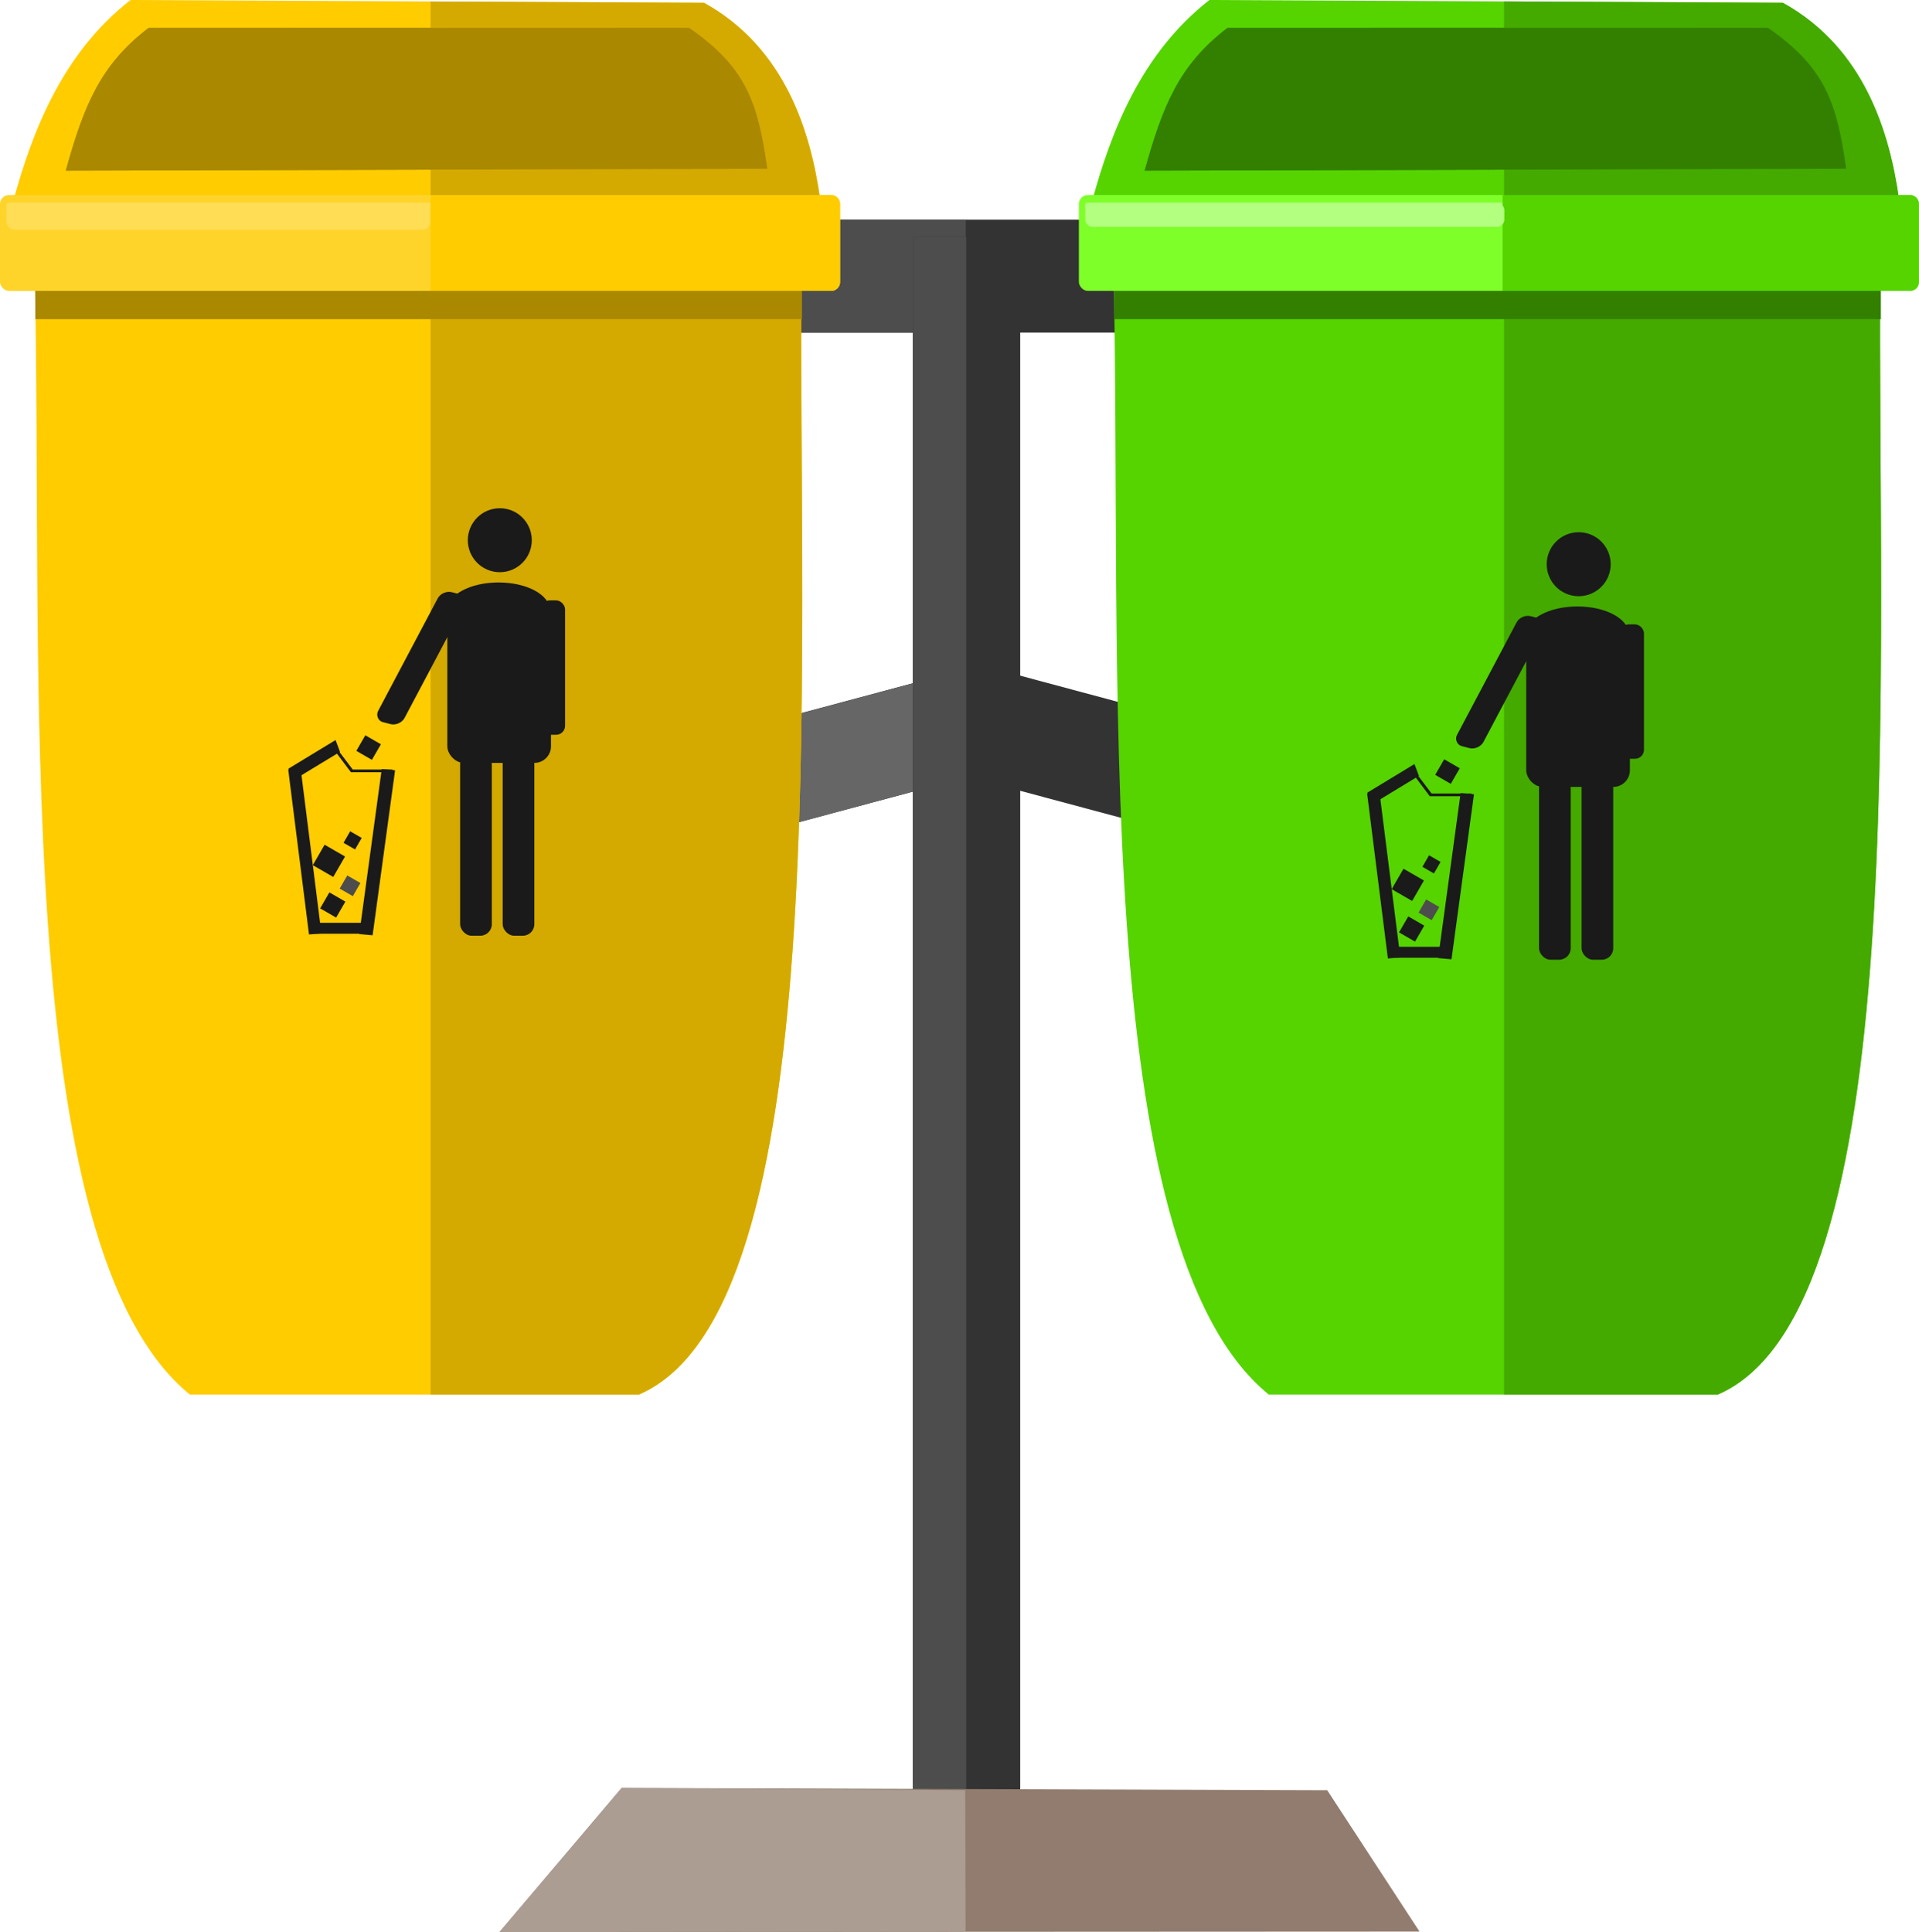 <?xml version="1.0"?>
<svg xmlns="http://www.w3.org/2000/svg" width="685.358" height="690.033" viewBox="0 0 685.358 690.033">
  <g transform="translate(-28.847 -42.441)" fill-rule="evenodd">
    <path fill="#241c1c" d="M104.701 353.5l274.828-73.64 9.676 36.112-274.828 73.64z"/>
    <path fill="#333" d="M375.029 320.007l268.172 71.856 10.279-38.362-268.172-71.856zM72.451 120.895H671.61v40.347H72.451z"/>
    <path fill="#4d4d4d" d="M72.451 120.895h301.301v40.347H72.451z"/>
    <path fill="#666" d="M104.701 353.5l274.828-73.64 9.676 36.112-274.828 73.64z"/>
    <path d="M96.66 540.508h160.38c70.16-30.236 56.84-258.751 58.024-403.257H41.182c3.362 140.47-9.244 350.61 55.477 403.257zM75.477 42.441C50.66 61.753 40.202 90.357 33.815 113.355l287.975.418c-3.325-23.641-12.2-54.103-41.5-70.323z" fill="#fc0"/>
    <path d="M81.896 52.427c-17.329 13.25-23.15 27.945-29.536 50.943l250.53-.652c-3.326-23.641-7.564-36.272-27.949-50.352z" fill="#a80"/>
    <path d="M182.628 137.254v403.25h74.406c70.16-30.236 56.847-258.744 58.032-403.25H182.628z" fill="#d4aa00"/>
    <g transform="matrix(.64 0 0 .64 -394.544 -185.933)">
      <circle cx="940.458" cy="658.301" r="17.857" fill="#1a1a1a"/>
      <rect width="6.956" height="92.796" x="717.679" y="860.626" ry="0" transform="matrix(.996 -.094 .125 .992 0 0)" fill="#1a1a1a"/>
      <rect transform="matrix(-.996 -.088 -.135 .991 0 0)" ry="0" y="706.693" x="-981.351" height="92.913" width="7.486" fill="#1a1a1a"/>
      <rect width="34.953" height="6.097" x="834.274" y="871.806" ry="3.048" fill="#1a1a1a"/>
      <rect width="57.857" height="92.143" x="911.172" y="690.443" ry="9.286" fill="#1a1a1a"/>
      <rect width="17.684" height="102.143" x="918.315" y="776.872" ry="6.429" fill="#1a1a1a"/>
      <rect width="15.293" height="82.052" x="1154.988" y="447.995" ry="5.47" transform="matrix(.968 .251 -.468 .884 0 0)" fill="#1a1a1a"/>
      <rect ry="6.429" y="776.872" x="942.053" height="102.143" width="17.684" fill="#1a1a1a"/>
      <rect ry="5" y="691.872" x="963.315" height="75" width="13.571" fill="#1a1a1a"/>
      <ellipse cx="939.743" cy="697.229" rx="28.571" ry="15.357" fill="#1a1a1a"/>
      <rect width="30.725" height="7.04" x="502.926" y="1118.355" ry="0" transform="matrix(.855 -.519 .351 .936 0 0)" fill="#1a1a1a"/>
      <path d="M846.76 773.647l10.607 14.142H880.6v-1.515h-22.223l-10.101-13.385zM845.358 854.837l8.921 5.15-5.15 8.92-8.921-5.15zM856.956 820.729l6.43 3.712-3.712 6.43-6.43-3.712zM842.69 828.23l11.41 6.588-6.588 11.411-11.411-6.588z" fill="#1a1a1a"/>
      <path fill="#4d4d4d" d="M855.336 845.372l7.336 4.236-4.235 7.336-7.336-4.235z"/>
      <path fill="#1a1a1a" d="M865.407 767.158l8.694 5.02-5.02 8.693-8.694-5.019z"/>
    </g>
    <rect ry="0" y="122.177" x="41.455" height="34.252" width="273.815" fill="#a80"/>
    <rect width="300.041" height="34.252" x="28.847" y="112.091" ry="3.21" fill="#ffd42a"/>
    <rect width="214.345" height="2.547" x="31.095" y="114.843" ry=".764" fill="#fd5"/>
    <path d="M481.977 540.508h160.38c70.161-30.236 56.84-258.751 58.024-403.257H426.5c3.363 140.47-9.244 350.61 55.478 403.257zM460.795 42.441c-24.819 19.312-35.275 47.916-41.662 70.914l287.975.418c-3.326-23.641-12.2-54.103-41.5-70.323z" fill="#55d400"/>
    <path d="M467.214 52.427c-17.33 13.25-23.15 27.945-29.537 50.943l250.53-.652c-3.326-23.641-7.564-36.272-27.948-50.352z" fill="#338000"/>
    <path d="M566.003 137.254v403.25h76.344c70.16-30.236 56.846-258.744 58.031-403.25H566.003z" fill="#4a0"/>
    <g transform="matrix(.64 0 0 .64 -9.227 -177.361)">
      <circle r="17.857" cy="658.301" cx="940.458" fill="#1a1a1a"/>
      <rect transform="matrix(.996 -.094 .125 .992 0 0)" ry="0" y="860.626" x="717.679" height="92.796" width="6.956" fill="#1a1a1a"/>
      <rect width="7.486" height="92.913" x="-981.351" y="706.693" ry="0" transform="matrix(-.996 -.088 -.135 .991 0 0)" fill="#1a1a1a"/>
      <rect ry="3.048" y="871.806" x="834.274" height="6.097" width="34.953" fill="#1a1a1a"/>
      <rect ry="9.286" y="690.443" x="911.172" height="92.143" width="57.857" fill="#1a1a1a"/>
      <rect ry="6.429" y="776.872" x="918.315" height="102.143" width="17.684" fill="#1a1a1a"/>
      <rect transform="matrix(.968 .251 -.468 .884 0 0)" ry="5.47" y="447.995" x="1154.988" height="82.052" width="15.293" fill="#1a1a1a"/>
      <rect width="17.684" height="102.143" x="942.053" y="776.872" ry="6.429" fill="#1a1a1a"/>
      <rect width="13.571" height="75" x="963.315" y="691.872" ry="5" fill="#1a1a1a"/>
      <ellipse ry="15.357" rx="28.571" cy="697.229" cx="939.743" fill="#1a1a1a"/>
      <rect transform="matrix(.855 -.519 .351 .936 0 0)" ry="0" y="1118.355" x="502.926" height="7.04" width="30.725" fill="#1a1a1a"/>
      <path d="M846.76 773.647l10.607 14.142H880.6v-1.515h-22.223l-10.101-13.385zM845.358 854.837l8.921 5.15-5.15 8.92-8.921-5.15zM856.956 820.729l6.43 3.712-3.712 6.43-6.43-3.712zM842.69 828.23l11.41 6.588-6.588 11.411-11.411-6.588z" fill="#1a1a1a"/>
      <path fill="#4d4d4d" d="M855.336 845.372l7.336 4.236-4.235 7.336-7.336-4.235z"/>
      <path fill="#1a1a1a" d="M865.407 767.158l8.694 5.02-5.02 8.693-8.694-5.019z"/>
    </g>
    <rect width="273.815" height="34.252" x="426.773" y="122.177" ry="0" fill="#338000"/>
    <rect ry="3.21" y="112.091" x="414.164" height="34.252" width="300.041" fill="#7fff2a"/>
    <rect ry=".764" y="114.843" x="416.413" height="2.547" width="214.345" fill="#b3ff80"/>
    <path fill="#333" d="M354.883 126.947h38.33v562.845h-38.33z"/>
    <path d="M566.003 42.941v70.625l141.094.22c-3.325-23.642-12.2-54.125-41.5-70.345l-99.594-.5z" fill="#4a0"/>
    <path d="M467.214 52.427c-17.33 13.25-23.15 27.945-29.537 50.943l250.53-.652c-3.326-23.641-7.564-36.272-27.948-50.352z" fill="#338000"/>
    <path d="M565.472 112.098v34.25h145.531c1.778 0 3.188-1.44 3.188-3.22v-27.843a3.165 3.165 0 00-3.188-3.187H565.472z" fill="#55d400"/>
    <rect width="149.696" height="8.608" x="416.413" y="114.843" ry="2.582" fill="#b3ff80"/>
    <path d="M182.628 42.973v70.593l139.156.22c-3.325-23.642-12.2-54.125-41.5-70.345l-97.656-.468z" fill="#d4aa00"/>
    <path d="M81.896 52.427c-17.329 13.25-23.15 27.945-29.536 50.943l250.53-.652c-3.326-23.641-7.564-36.272-27.949-50.352z" fill="#a80"/>
    <path d="M182.628 112.098v34.25h143.063c1.778 0 3.187-1.44 3.187-3.22v-27.843a3.165 3.165 0 00-3.187-3.187H182.628z" fill="#fc0"/>
    <rect ry="2.885" y="114.843" x="31.095" height="9.618" width="151.463" fill="#fd5"/>
    <path fill="#4d4d4d" d="M354.883 126.947h19.044v562.845h-19.044z"/>
    <path d="M250.852 681.031l-43.617 51.443 328.59-.16-32.966-50.491z" fill="#917c6f"/>
    <path d="M250.852 681.031l-43.617 51.443 166.46-.16-.135-50.491z" fill="#ac9d93"/>
  </g>
</svg>
